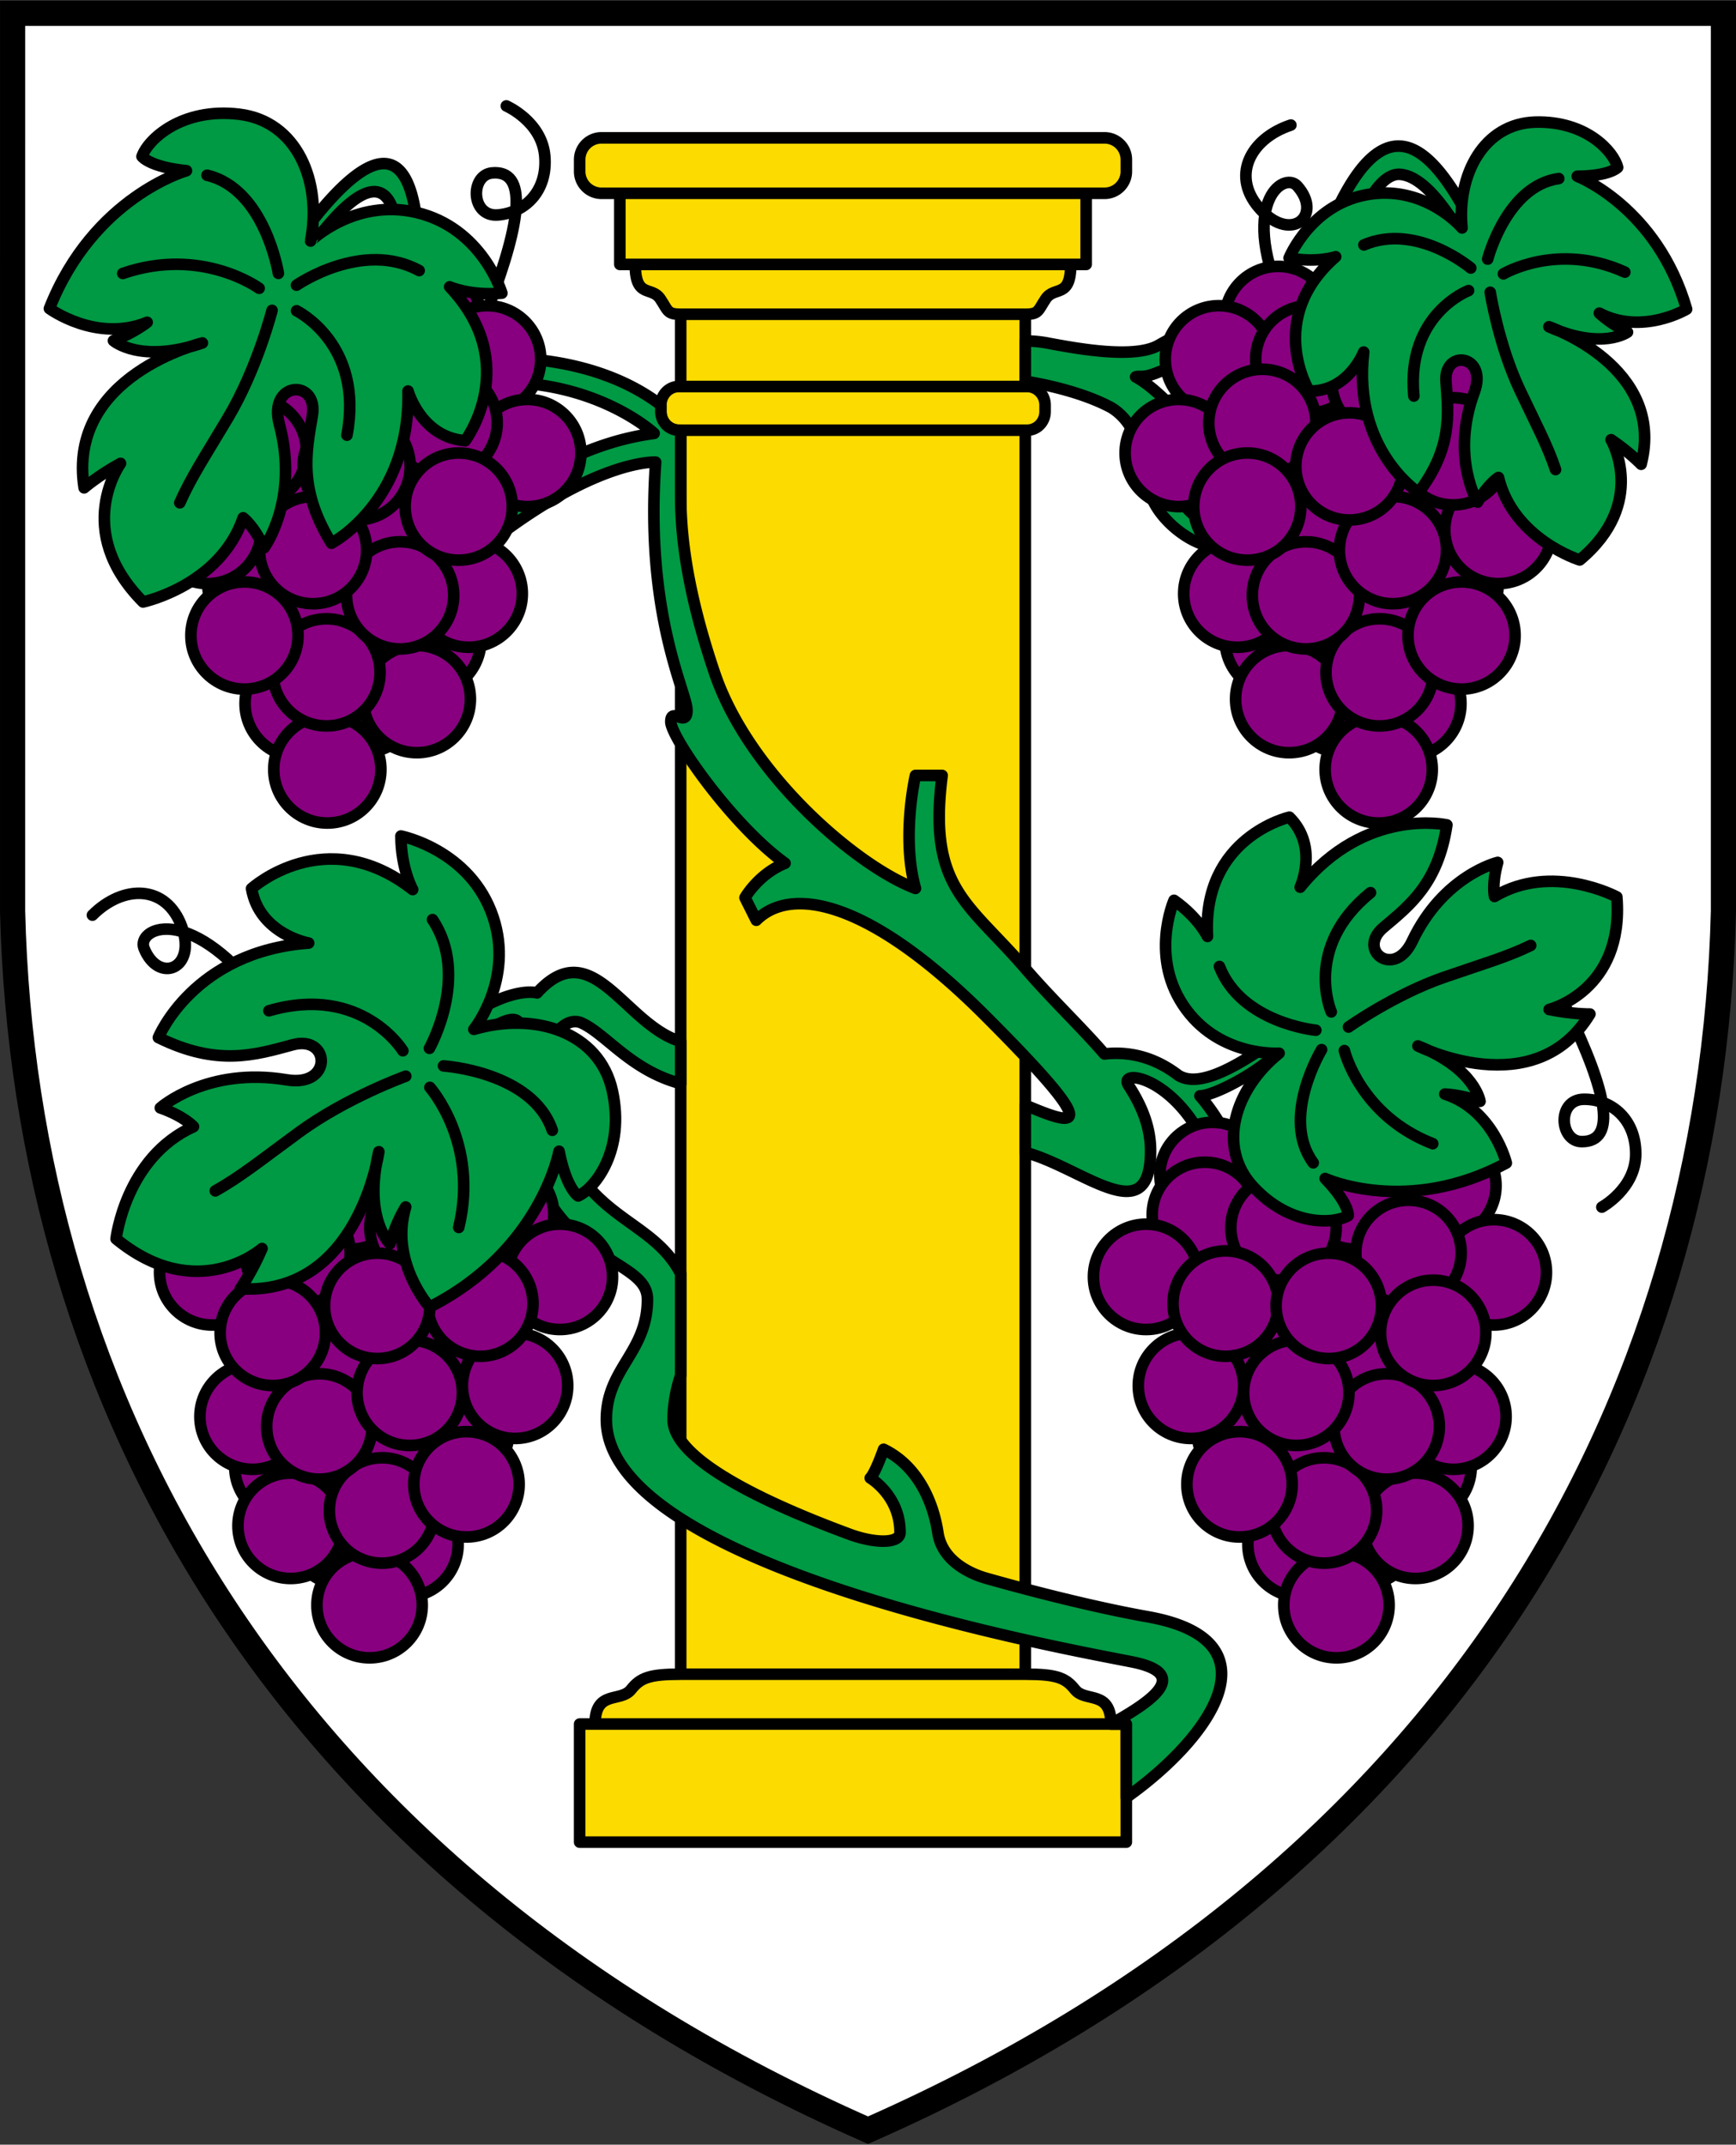<?xml version="1.0" encoding="UTF-8"?>
<svg width="600" height="741" version="1.1" xmlns="http://www.w3.org/2000/svg">
 <rect width="100%" height="100%" fill="#333333" stroke="none"/>
 <g stroke="#000">
  <path d="m4.359 4.588-.007 310.25c4.145 169.31 92.492 331.68 295.65 421.17 203.17-89.492 291.5-251.87 295.65-421.17V4.587z" fill="#fff" stroke-width="8.7"/>
  <g stroke-linecap="round" stroke-linejoin="round" stroke-width="4">
   <g fill="#fcdb00">
    <path d="m235.26 84.092h119.1v523.47h-119.1z" fill="#fcdb00"/>
    <path d="M371.54 583.78c-3.238-4.08-6.299-5.324-17.175-5.324h-119.1c-10.877 0-13.938 1.244-17.175 5.324-3.587 4.52-12.418 0-12.418 11.889v20.407h178.29v-20.407h.002c-.001-11.889-8.833-7.37-12.42-11.889zM219.56 74.286v17.079c0 11.889 5.617 7.37 8.645 11.889 2.733 4.08 2.306 5.324 7.061 5.324h119.1c4.755 0 4.327-1.244 7.061-5.324 3.028-4.52 8.645 0 8.645-11.889V74.286z"/>
    <path d="M200.34 595.67h188.94v40.813H200.34zM214.23 57.209H375.4v34.156H214.23z"/>
    <path d="m389.29 59.245a7.544 7.544 0 0 1-7.545 7.544h-173.85a7.545 7.545 0 0 1-7.546-7.544v-4.074a7.544 7.544 0 0 1 7.546-7.545h173.85a7.545 7.545 0 0 1 7.545 7.544zm-28.08 82.975c0 3.544-2.77 6.416-6.187 6.416h-120.42c-3.417 0-6.187-2.873-6.187-6.416v-2.257c0-3.544 2.77-6.416 6.187-6.416h120.42c3.417 0 6.187 2.873 6.187 6.416v2.257z"/>
   </g>
    <path d="m452.81 132.93 2.484-6.21c-30.876-20.94-46.49-12.244-54.83-7.453s-27.771 1.244-37.9-0.64a41.377 41.377 0 0 0-8.198-0.819v13.93s17.234 2.421 29.584 9.028c7.978 4.693 11.408 15.213 12.826 26.55 1.42 11.357 15.438 21.47 22.89 21.47v-6.742c-11.178-4.436-14.371-13.486-15.614-19.164-1.24-5.667-2.433-12.07-4.723-14.373 6.022 4.55 18.004 18.086 23.443 24.754l3.239-7.497s-20.54-28.613-33.514-35.54c1.55-0.541 2.376 0.697 8.301-1.827 4.59-1.956 23.178 10.926 29.477 24.23l4.791-2.04s-13.815-24.61-23.779-27.948c17.657-5.412 41.523 10.29 41.523 10.29zm-56.21 425.66c-13.814-2.445-34.054-7.147-55.634-13.251-5.11-1.426-15.139-5.692-16.764-15.496-1.626-11.041-7.097-23.423-18.809-29.101 0 0-2.84 8.163-4.614 9.937 0 0 10.292 6.033 10.292 18.81 0 3.904-8.78 3.936-18.051 0.38-33.29-12.342-60.381-26.654-60.381-39.418 0-8.163 2.625-15.261 2.625-15.261v-35.134c-9.723-18.81-31.017-18.1-42.019-47.555s0.725-42.285 7.807-39.04c8.518 3.905 16.961 16.326 34.21 20.94v-14.551c-19.024-5.678-30.129-36.377-48.407-18.1-0.429 0.429-0.832 0.868-1.236 1.307l2e-3 -0.015c-13.316-2.711-50.934 19.291-44.902 54.071h6.034c0-16.325 4.205-28.05 15.26-36.554 9.226-7.097 15.057-9.602 16.976-7.683-8.059 17.237-2.319 38.952 8.93 59.144 13.842 24.842 35.846 24.842 35.846 36.909 0 18.455-14.195 23.778-14.195 41.522 0 51.105 160.41 79.497 181.71 83.755s5.678 14.195-7.318 21.47h5.328v25.377c28.607-20.23 53.449-54.3 7.313-62.463zm46.14-195.91-2.485-3.194c-14.904 10.647-26.502 16.118-32.991 12.05-6.74-5.168-15.202-8.537-25.549-7.386-8.099-9.369-18.148-18.819-27.344-29.508-19.696-22.89-33.713-27.682-28.745-66.72h-9.228s-4.968 21.293 0 39.038c-20.583-7.807-57.634-39.748-69.382-74.35s-11.748-54.299-11.748-63.349v-20.63h-0.658c-3.416 0-6.186-2.873-6.186-6.416v-2.258c-24.803-19.013-59.485-16.12-59.485-16.12v8.339c36.732-1.597 57.138 17.567 57.138 17.567-35.312 4.613-60.51 30.166-60.51 30.166l5.856 5.856c36.021-27.327 55.186-26.085 55.186-26.085-3.78 52.953 10.825 79.497 10.825 85.707s-5.59-1.331-5.59 3.992c0 5.324 21.028 35.578 39.483 48.887-9.228 3.727-13.841 11.89-13.841 11.89l3.904 7.807c12.066-12.066 39.215-6.92 79.14 33.005 41.346 41.345 31.587 38.329 13.842 30.876v16.325c19.874 5.323 43.297 27.682 43.297-0.533 0-7.987-2.879-15.282-7.458-22.369l7e-3 1e-3c-4.83-6.687 18.9-3.455 29.412 27.556h8.914s-4.297-13.17-13.824-24.185c4.605-3e-3 19.683-7.62 28.02-15.959zm-338.57-281.43c20.229-27.327 35.134-34.78 39.393-8.163l-6.566 6.566s-0.532-32.118-27.504 3.016zm408.13 2.84c-11.001-21.648-29.457-58.557-51.482-8.85l7.653 4.059s6.521-19.077 15.04-19.077c5.963 0.188 13.903 6.49 24.177 25.643z" fill="#094"/>
   <g fill="none">
    <path d="M31.947 316.19c10.647-10.647 25.552-10.647 30.876 3.993 5.323 14.639-8.067 19.89-13.042 7.452-2.662-6.654 14.906-15.97 39.926 15.704M446.15 43.212c-14.291 4.741-20.976 18.062-10.28 29.387 10.697 11.324 21.396 1.71 12.511-8.314-4.754-5.364-20.96 6.16-3.872 42.728M541.66 348.93c13.841 28.48 17.301 45.515 5.057 45.515-7.719 0-8.783-14.639.799-14.639s17.833 6.92 17.833 18.898-11.711 18.366-11.711 18.366M169.07 105.53c11.28-29.589 13.228-46.862 1.03-45.783-7.689.68-7.46 15.356 2.085 14.513 9.545-.844 17.155-8.464 16.101-20.395-1.055-11.931-13.283-17.263-13.283-17.263"/>
   </g>
  </g>
  <g fill="#880080" stroke-width="4">
   <circle cx="455.97" cy="180.82" r="18.511"/>
   <circle cx="441.77" cy="110.55" r="18.511"/>
   <circle cx="501.33" cy="110.55" r="18.511"/>
   <circle cx="472.94" cy="110.55" r="18.511"/>
   <circle cx="491.96" cy="174.86" r="18.511"/>
   <circle cx="499.29" cy="202.02" r="18.512"/>
   <circle cx="472.3" cy="214.35" r="18.512"/>
   <circle cx="486.43" cy="243.09" r="18.513"/>
   <circle cx="464.07" cy="241.56" r="18.511"/>
   <circle cx="441.92" cy="221.1" r="18.513"/>
   <circle cx="456.45" cy="144.43" r="18.512"/>
   <circle cx="505.72" cy="124.13" r="18.512"/>
   <circle cx="421.26" cy="124.13" r="18.512"/>
   <circle cx="452.5" cy="124.13" r="18.512"/>
   <circle cx="478.82" cy="131.94" r="18.513"/>
   <circle cx="476.51" cy="265.86" r="18.512"/>
   <circle cx="445.56" cy="241.56" r="18.511"/>
   <circle cx="476.8" cy="232.31" r="18.513"/>
   <circle cx="505.14" cy="219.58" r="18.512"/>
   <circle cx="407.37" cy="156.52" r="18.512"/>
   <circle cx="427.62" cy="205.12" r="18.512"/>
   <circle cx="517.87" cy="183.13" r="18.513"/>
   <circle cx="451.34" cy="205.7" r="18.512"/>
   <circle cx="481.43" cy="190.08" r="18.513"/>
   <circle cx="436.3" cy="146.11" r="18.514"/>
   <circle cx="528.86" cy="143.22" r="18.512"/>
   <circle cx="502.25" cy="155.94" r="18.514"/>
   <circle cx="466.38" cy="161.15" r="18.512"/>
   <circle cx="431.09" cy="175.03" r="18.513"/>
   <circle cx="133.66" cy="180.82" r="18.512"/>
   <circle cx="147.86" cy="110.55" r="18.512"/>
   <circle cx="88.298" cy="110.55" r="18.512"/>
   <circle cx="116.69" cy="110.55" r="18.512"/>
   <circle cx="97.672" cy="174.86" r="18.512"/>
   <circle cx="90.342" cy="202.02" r="18.513"/>
   <circle cx="117.33" cy="214.35" r="18.513"/>
   <circle cx="103.21" cy="243.09" r="18.513"/>
   <circle cx="125.56" cy="241.56" r="18.511"/>
   <circle cx="147.71" cy="221.1" r="18.513"/>
   <circle cx="133.19" cy="144.43" r="18.512"/>
   <circle cx="83.912" cy="124.13" r="18.512"/>
   <circle cx="168.37" cy="124.13" r="18.513"/>
   <circle cx="137.13" cy="124.13" r="18.513"/>
   <circle cx="110.81" cy="131.94" r="18.513"/>
   <circle cx="113.13" cy="265.86" r="18.513"/>
   <circle cx="144.07" cy="241.56" r="18.511"/>
   <circle cx="112.84" cy="232.31" r="18.513"/>
   <circle cx="84.487" cy="219.58" r="18.512"/>
   <circle cx="182.26" cy="156.52" r="18.512"/>
   <circle cx="162.01" cy="205.12" r="18.513"/>
   <circle cx="71.759" cy="183.13" r="18.513"/>
   <circle cx="138.29" cy="205.7" r="18.513"/>
   <circle cx="108.21" cy="190.08" r="18.513"/>
   <circle cx="153.33" cy="146.11" r="18.514"/>
   <circle cx="60.77" cy="143.22" r="18.512"/>
   <circle cx="87.382" cy="155.94" r="18.513"/>
   <circle cx="123.25" cy="161.15" r="18.512"/>
   <circle cx="158.54" cy="175.03" r="18.512"/>
   <circle cx="471.77" cy="469.14" r="18.202"/>
   <circle cx="477.21" cy="398.86" r="18.203"/>
   <circle cx="419.08" cy="405.98" r="18.202"/>
   <circle cx="446.79" cy="402.59" r="18.203"/>
   <circle cx="435.93" cy="467.63" r="18.203"/>
   <circle cx="432.02" cy="495.01" r="18.204"/>
   <circle cx="459.84" cy="503.81" r="18.204"/>
   <circle cx="449.49" cy="533.56" r="18.204"/>
   <circle cx="471.13" cy="529.39" r="18.201"/>
   <circle cx="490.3" cy="506.77" r="18.204"/>
   <circle cx="466.95" cy="433.68" r="18.204"/>
   <circle cx="416.43" cy="419.76" r="18.203"/>
   <circle cx="498.86" cy="409.65" r="18.203"/>
   <circle cx="468.37" cy="413.39" r="18.203"/>
   <circle cx="443.61" cy="424.16" r="18.204"/>
   <circle cx="461.9" cy="554.6" r="18.203"/>
   <circle cx="489.2" cy="527.18" r="18.202"/>
   <circle cx="457.6" cy="521.88" r="18.203"/>
   <circle cx="428.41" cy="512.85" r="18.203"/>
   <circle cx="516.29" cy="439.61" r="18.202"/>
   <circle cx="502.34" cy="489.46" r="18.204"/>
   <circle cx="411.62" cy="478.8" r="18.205"/>
   <circle cx="479.26" cy="492.86" r="18.204"/>
   <circle cx="448.03" cy="481.22" r="18.204"/>
   <circle cx="486.81" cy="432.91" r="18.205"/>
   <circle cx="396.12" cy="441.16" r="18.204"/>
   <circle cx="423.62" cy="450.4" r="18.204"/>
   <circle cx="459.25" cy="451.19" r="18.203"/>
   <circle cx="495.35" cy="460.51" r="18.202"/>
   <circle cx="117.86" cy="469.14" r="18.203"/>
   <circle cx="112.42" cy="398.86" r="18.203"/>
   <circle cx="170.55" cy="405.98" r="18.202"/>
   <circle cx="142.84" cy="402.59" r="18.202"/>
   <circle cx="153.71" cy="467.63" r="18.202"/>
   <circle cx="157.61" cy="495.01" r="18.203"/>
   <circle cx="129.79" cy="503.81" r="18.203"/>
   <circle cx="140.14" cy="533.56" r="18.203"/>
   <circle cx="118.5" cy="529.39" r="18.202"/>
   <circle cx="99.334" cy="506.77" r="18.204"/>
   <circle cx="122.69" cy="433.68" r="18.203"/>
   <circle cx="173.21" cy="419.76" r="18.203"/>
   <circle cx="90.77" cy="409.65" r="18.202"/>
   <circle cx="121.26" cy="413.39" r="18.203"/>
   <path d="m148.23 406.09c9.98 1.223 17.076 10.305 15.853 20.286-1.223 9.976-10.304 17.075-20.283 15.853-9.978-1.223-17.078-10.306-15.854-20.283 1.224-9.982 10.305-17.079 20.284-15.856z"/>
   <circle cx="127.73" cy="554.6" r="18.202"/>
   <circle cx="100.44" cy="527.18" r="18.201"/>
   <circle cx="132.03" cy="521.88" r="18.204"/>
   <circle cx="161.22" cy="512.85" r="18.203"/>
   <circle cx="73.344" cy="439.61" r="18.203"/>
   <circle cx="87.293" cy="489.46" r="18.203"/>
   <circle cx="178.01" cy="478.8" r="18.204"/>
   <circle cx="110.37" cy="492.86" r="18.203"/>
   <circle cx="141.6" cy="481.22" r="18.204"/>
   <circle cx="102.82" cy="432.91" r="18.204"/>
   <circle cx="193.51" cy="441.16" r="18.203"/>
   <circle cx="166.01" cy="450.4" r="18.205"/>
   <circle cx="130.38" cy="451.19" r="18.204"/>
   <circle cx="94.28" cy="460.51" r="18.204"/>
  </g>
  <g stroke-linecap="round" stroke-linejoin="round" stroke-width="4">
   <path d="M143.82 73.388c22.942 5.323 29.641 27.903 29.641 27.903-10.982.99-18.05-2.195-18.05-2.195 25.255 26.657 5.388 53.167 5.388 53.167-15.338-1.178-19.773-17.157-19.773-17.157.836 38.389-26.48 52.598-26.48 52.598-11.43-18.524-8.795-31.321-6.602-44.098 2.195-12.784-15.4-12.047-11.387 3.028 6.936 26.038-5.283 42.632-5.283 42.632-3.508-7.628-7.23-10.367-7.23-10.367-8.044 23.468-34.6 29.09-34.6 29.09-24.605-24.745-7.782-47.888-7.782-47.888-7.62 4.154-12.59 8.455-12.59 8.455-6.12-38.913 40.877-50.06 40.877-50.06-21.524 7.31-30.735-.783-30.735-.783 7.321-2.857 11.648-6.355 11.648-6.355-17.544 7.184-33.789-4.745-33.789-4.745C32.275 68 64.447 58.976 64.447 58.976c-12.687-1.26-15.37-4.906-15.37-4.906 2.01-5.866 13.7-17.013 33.64-14.599 19.941 2.416 28.617 23.238 24.627 43.813 0-.002 15.143-14.848 36.475-9.896z" fill="#094"/>
   <g fill="none">
    <path d="M71.555 60.547c20.028 4.732 24.667 33.907 24.667 33.907M144.87 93.481c-19.719-10.712-42.395 5.06-42.395 5.06M119.91 150.36c6.007-31.553-17.405-42.979-17.405-42.979M42.432 94.483c27.279-9.421 47.141 5.132 47.141 5.132M62.147 173.73c3.995-9.038 8.922-16.369 16.722-29.495 9.986-16.804 15.161-37.002 15.161-37.002"/>
   </g>
   <path d="M410.06 348.91c-13.155-17.672-4.285-37.841-4.285-37.841 8.438 5.936 11.556 12.482 11.556 12.482-1.908-34.3 28.305-41.21 28.305-41.21 10.236 10.116 3.739 24.203 3.739 24.203 22.617-27.907 50.707-21.533 50.707-21.533-3.04 20.135-12.661 27.676-21.953 35.469-9.297 7.797 3.708 17.911 9.958 4.725 10.796-22.78 29.55-27.238 29.55-27.238-2.106 7.567-1.105 11.774-1.105 11.774 19.93-11.888 42.288.158 42.288.158 2.599 32.54-23.403 38.887-23.403 38.887 7.95 1.641 14.097 1.576 14.097 1.576-19.161 31.477-59.448 11.017-59.448 11.017 19.785 7.796 21.466 19.144 21.466 19.144-6.953-2.389-12.158-2.508-12.158-2.508 16.866 5.48 21.249 23.818 21.249 23.818-34.2 18.372-62.62 5.358-62.62 5.358 8.293 8.57 8.005 12.796 8.005 12.796-4.982 2.973-20.067 3.86-32.839-9.921-12.774-13.78-6.376-33.892 8.912-46.166-.002 0-19.789 1.44-32.022-14.993z" fill="#094"/>
   <g fill="none">
    <path d="M453.88 401.77c-11.431-15.487 2.896-39.116 2.896-39.116M421.46 333.93c7.598 19.569 33.322 22.024 33.322 22.024M473.68 308.42c-23.366 18.891-13.563 41.203-13.563 41.203M495.19 395.16c-25.17-9.77-30.546-32.169-30.546-32.169M529.04 326.66c-8.316 4.036-16.268 6.291-29.772 10.943-17.288 5.955-33.197 17.245-33.197 17.245"/>
   </g>
   <path d="M163.77 355.66c20.949-6.169 43.408.778 47.879 21.227 4.474 20.446-5.934 33.673-11.823 36.337 0 0-4.048-2.425-6.606-15.461 0 0-6.187 34.268-44.743 53.844 0 0-13.976-15.675-8.256-34.582 0 0-3.201 4.836-5.443 12.711 0 0-9.305-8.758-3.844-31.807 0 0-6.927 49.853-47.898 47.343 0 0 3.971-5.58 7.528-13.894 0 0-22.348 19.737-50.447-3.346 0 0 3.214-28.105 26.763-38.764 0 0-3.209-3.594-11.468-6.481 0 0 16.01-14.313 43.706-9.688 16.033 2.678 15.061-15.65 2.017-12.11-13.038 3.537-26.054 7.534-46.398-2.497 0 0 12.045-29.738 51.95-32.66 0 0-17.013-3.023-19.75-18.818 0 0 25.542-23.226 55.688.342 0 0-4.001-7.016-4.06-18.507 0 0 24.084 4.724 31.87 27.996 7.241 21.643-6.666 38.817-6.666 38.817z" fill="#094"/>
   <g fill="none">
    <path d="M153.28 368.29s30.72 1.936 37.606 22.242M148.42 362.21s14.124-25.082 1.066-44.479M139.24 363.05s-14.162-23.159-46.302-13.816M148.58 375.7s17.058 19.169 9.976 48.397M140.24 371.83s-20.445 7.361-36.89 19.379c-12.844 9.384-19.966 15.221-28.948 20.254"/>
   </g>
   <path d="M505.31 78.758c-1.807-18.466 7.569-36.098 25.347-36.57 17.773-.47 27.153 10.325 28.436 15.661 0 0-2.668 2.99-13.954 3.047 0 0 27.606 10.626 37.794 45.923 0 0-15.307 9.163-30.172 1.373 0 0 3.523 3.444 9.738 6.57 0 0-8.791 6.368-27.154-1.864 0 0 40.494 13.73 31.867 47.518 0 0-4.023-4.203-10.393-8.498 0 0 12.905 21.796-10.837 41.561 0 0-22.94-7.16-28.078-28.514 0 0-3.51 2.106-7.236 8.538 0 0-9.39-15.641-1.116-38.014 4.791-12.953-10.656-15.064-9.783-3.615.87 11.443 2.133 22.942-9.481 38.318 0 0-22.895-14.794-18.968-48.559 0 0-5.236 13.715-18.853 13.48 0 0-15.308-25.017 9.167-46.413 0 0-6.494 2.219-16.092.436 0 0 7.782-19.345 28.444-22.13 19.212-2.59 31.325 11.752 31.325 11.753z" fill="#094"/>
   <g fill="none">
    <path d="M514.18 89.528s6.513-25.329 24.558-27.836M508.33 92.61s-18.677-15.785-36.944-7.983M507.57 100.4s-21.584 8.126-18.913 36.436M519.61 94.629s18.716-11.178 41.975-.607M515.05 100.98s2.883 18.233 10.289 33.872c5.785 12.216 9.516 19.088 12.287 27.386"/>
   </g>
  </g>
 </g>
</svg>
